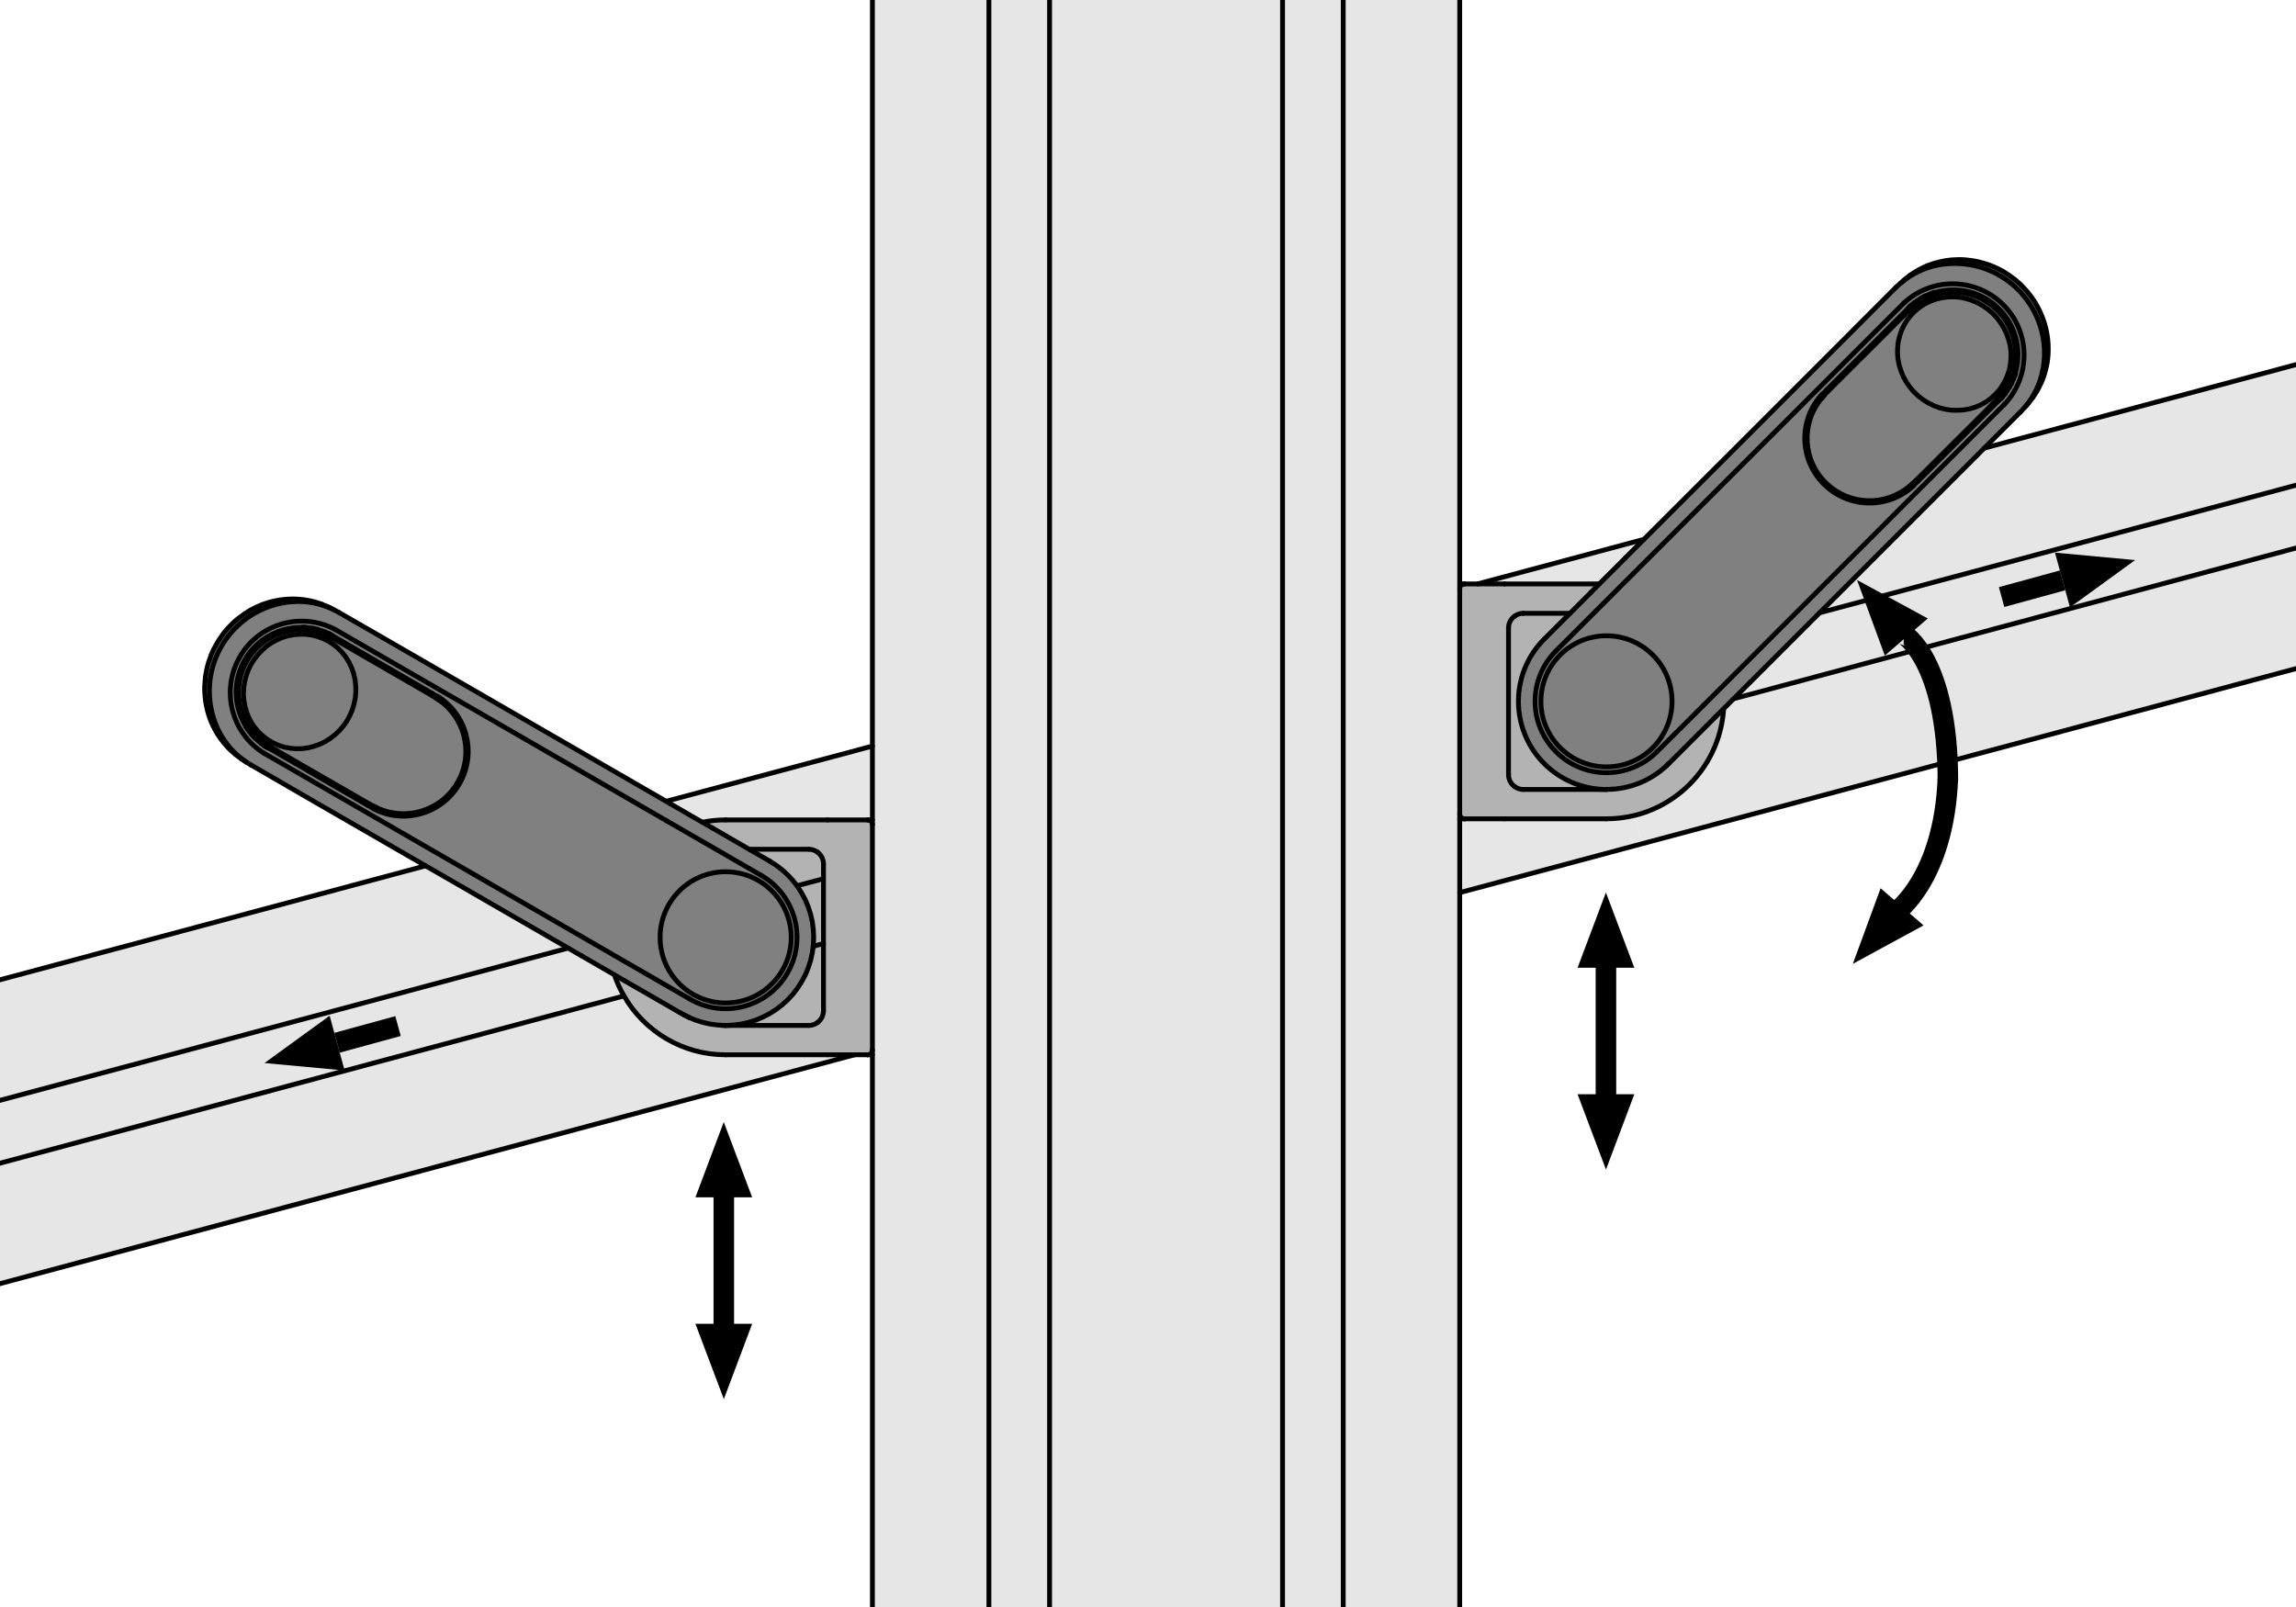 <?xml version="1.0" encoding="utf-8"?>
<!-- Generator: Adobe Illustrator 23.0.6, SVG Export Plug-In . SVG Version: 6.00 Build 0)  -->
<svg version="1.1" xmlns="http://www.w3.org/2000/svg" xmlns:xlink="http://www.w3.org/1999/xlink" x="0px" y="0px"
	 viewBox="0 0 190 133" style="enable-background:new 0 0 190 133;" xml:space="preserve">
<style type="text/css">
	.st0{fill:#B3B3B3;}
	.st1{fill:#E6E6E6;}
	.st2{fill:#808080;}
	.st3{fill:none;stroke:#000000;stroke-width:0.4;stroke-linecap:round;stroke-linejoin:round;stroke-miterlimit:10;}
	.st4{fill:none;stroke:#000000;stroke-width:1.7;}
</style>
<g id="Kontur">
	<g id="LWPOLYLINE_52_">
		<g id="XMLID_1_">
			<g>
				<path class="st0" d="M121.195,48.328h1.08h2.23h7.84
					c-0.23,0.23-0.47,0.47-0.69,0.7l-1.73,1.73h-3.87
					c-0.27,0-0.52,0.09-0.73,0.25c-0.31,0.22-0.49,0.58-0.49,0.96v12.15
					c0,0.38,0.18,0.74,0.49,0.97c0.21,0.16,0.46,0.25,0.73,0.25h6.82h0.06
					l0.48-0.02c1.71-0.11,3.38-0.82,4.68-2.12l3.86-3.86
					c0.23-0.23,0.45-0.45,0.67-0.67l0.01,0.01
					c-0.28,4.31-3.34,7.82-7.37,8.81c-0.75,0.18-1.53,0.28-2.33,0.28
					h-8.43h-3.31c-0.22,0-0.4-0.18-0.4-0.4V48.718
					C120.795,48.498,120.975,48.328,121.195,48.328z"/>
				<polygon class="st1" points="111.155,-0.002 120.795,-0.002 120.795,48.328 120.795,48.718 
					120.795,67.368 120.795,67.768 120.795,73.878 120.795,133.178 111.155,133.178 				
					"/>
				<path class="st2" d="M165.615,32.948c0.01,0,0.01-0.01,0.02-0.02L165.615,32.948z"/>
				<path class="st2" d="M151.175,40.038c1.91,1.8,4.85,1.87,6.84,0.2l0.01,0.01
					l0.3-0.27l0.22-0.21l6.35-6.34l0.31-0.2l0.23-0.17v0.05v0.01
					l0.13-0.12l0.05-0.05l0.02-0.02c0.02-0.03,0.05-0.05,0.07-0.07
					h-0.01c0.08-0.08,0.15-0.17,0.21-0.26h0.01
					c0.13-0.18,0.26-0.37,0.37-0.56c0.04-0.08,0.09-0.16,0.14-0.25
					c-0.01-0.01,0-0.02,0.01-0.03c0.06-0.13,0.12-0.26,0.17-0.39
					c0.01-0.02,0.02-0.05,0.03-0.07c0.77-1.98,0.31-4.32-1.33-5.86
					c-1.53-1.44-3.71-1.8-5.57-1.1c-0.04,0.01-0.08,0.03-0.11,0.04
					c-0.14,0.06-0.27,0.11-0.4,0.17c0,0.01-0.01,0.01-0.02,0.01
					c-0.08,0.05-0.17,0.09-0.25,0.14c-0.2,0.12-0.39,0.24-0.57,0.38
					c-0.09,0.06-0.17,0.13-0.25,0.2c-0.03,0.02-0.04,0.04-0.07,0.07
					h-0.01l-0.02,0.02l-0.05,0.06l-0.11,0.12h0.05l-0.17,0.23
					l-0.18,0.3l-0.01,0.02l-6.35,6.34l-0.21,0.22l-0.26,0.31
					C149.005,35.048,149.165,38.158,151.175,40.038z M132.935,52.618
					c-2.99,0-5.42,2.43-5.42,5.43c0,2.99,2.43,5.42,5.42,5.42
					c3,0,5.43-2.43,5.43-5.42C138.365,55.048,135.935,52.618,132.935,52.618z
					 M128.765,53.868l4.18-4.18l0.32-0.32l0.32-0.32l0.32-0.32
					l0.31-0.32l0.32-0.31l0.31-0.31l0.31-0.31l22.39-22.39
					c2.27-2.13,5.81-2.13,8.09,0c2.38,2.23,2.49,5.97,0.26,8.35
					L140.985,58.358l-3.87,3.86c-2.31,2.31-6.05,2.31-8.35,0
					C126.455,59.918,126.455,56.178,128.765,53.868z"/>
				<rect x="106.135" y="-0.002" class="st1" width="5.02" height="133.18"/>
				<path class="st2" d="M25.985,61.768l0.47-0.17l0.45-0.22l0.43-0.27l0.4-0.31
					l0.37-0.35l0.33-0.39l0.29-0.42l0.24-0.45l0.2-0.47l0.14-0.49
					l0.1-0.49l0.04-0.51l-0.01-0.5l-0.06-0.5l-0.11-0.49l-0.17-0.47
					l-0.21-0.45l-0.26-0.42l-0.3-0.39l-0.34-0.35l-0.38-0.31
					l-0.41-0.27l-0.44-0.22l-0.46-0.17l-0.47-0.12l-0.49-0.07l-0.5-0.01
					l-0.49,0.04l-0.49,0.09l-0.48,0.14l-0.46,0.2l-0.44,0.24
					l-0.42,0.29l-0.38,0.34l-0.35,0.37l-0.31,0.4l-0.27,0.44
					l-0.22,0.46l-0.17,0.48L20.235,56.468l-0.07,0.5l-0.02,0.51l0.04,0.5
					l0.09,0.49l0.14,0.48l0.18,0.46l0.24,0.44l0.28,0.4l0.32,0.37
					l0.37,0.34l0.39,0.29l0.42,0.24l0.45,0.2l0.47,0.15l0.49,0.09
					l0.49,0.04l0.49-0.01l0.5-0.07L25.985,61.768z M27.995,53.088l7.77,4.49
					l0.26,0.16l0.08,0.06c2.32,1.43,3.12,4.43,1.83,6.83
					c-1.3,2.42-4.26,3.38-6.72,2.24v0.01l-0.36-0.18l-0.27-0.15
					l-7.77-4.48l-0.44-0.26H22.365l-0.22-0.13l0.02,0.07l0.03,0.1
					l0.01,0.05v0.01l-0.15-0.08l-0.04-0.15l-0.13,0.05
					c-0.09-0.06-0.17-0.13-0.26-0.19c-0.18-0.14-0.36-0.3-0.51-0.46
					l0.05-0.01l0.03,0.02L21.405,61.218c-0.34-0.25-0.66-0.54-0.92-0.88
					c-0.01-0.01-0.01-0.02-0.02-0.03c-1.09-1.61-1.26-3.74-0.29-5.56
					c1.04-1.94,3.12-2.98,5.19-2.81c0.47,0.07,0.94,0.22,1.36,0.43
					l-0.39-0.2l-0.03-0.01l-0.01-0.05c0.22,0.05,0.43,0.12,0.64,0.21
					v0.01c0.11,0.03,0.2,0.08,0.3,0.13l0.03,0.13l0.15-0.04
					l0.02,0.01l0.12,0.08h-0.01l-0.05,0.02l-0.1,0.03l-0.06,0.02
					l0.21,0.12l0.01,0.01L27.995,53.088z"/>
				<path class="st2" d="M129.925,50.758l1.73-1.73c0.22-0.23,0.46-0.47,0.69-0.7
					c0.01-0.01,0.01-0.01,0.02-0.02c0.24-0.23,0.47-0.47,0.71-0.71
					c0.24-0.24,0.48-0.48,0.72-0.71c0.23-0.24,0.47-0.48,0.7-0.71
					l1.54-1.54l7.46-7.45l8.99-8.99l4.4-4.41
					c0.1-0.1,0.21-0.2,0.32-0.29c0.03-0.04,0.07-0.07,0.11-0.09
					c0.84-0.71,1.85-1.21,2.93-1.45c0.98-0.2,1.99-0.2,2.97-0.01
					c4.03,0.81,6.63,4.73,5.82,8.75c-0.23,1.1-0.73,2.13-1.45,2.98
					c-0.04,0.04-0.07,0.07-0.1,0.11c-0.09,0.11-0.19,0.21-0.29,0.31
					c-1,1-2,2-2.99,2.99c-0.47,0.47-0.94,0.94-1.41,1.41c-3,3-6,6-9,9
					c-1.07,1.07-2.14,2.14-3.22,3.22c-1.92,1.92-3.84,3.84-5.77,5.77
					c-0.23,0.23-0.46,0.46-0.69,0.69c-0.21,0.21-0.43,0.43-0.64,0.65
					c-0.02,0.01-0.04,0.03-0.06,0.05c-0.24,0.25-0.49,0.49-0.73,0.73
					c-0.02,0.02-0.04,0.04-0.06,0.06c-0.22,0.22-0.44,0.44-0.67,0.67
					l-3.86,3.86c-1.3,1.3-2.97,2.01-4.68,2.12l-0.48,0.02h-0.06
					c-1.84-0.02-3.68-0.73-5.09-2.14c-2.84-2.85-2.84-7.46,0-10.3
					L129.925,50.758z M132.945,49.688l-4.18,4.18c-2.31,2.31-2.31,6.05,0,8.35
					c2.3,2.31,6.04,2.31,8.35,0l3.87-3.86l24.91-24.92
					c2.23-2.38,2.12-6.12-0.26-8.35c-2.28-2.13-5.82-2.13-8.09,0
					l-22.39,22.39l-0.31,0.31l-0.31,0.31l-0.32,0.31l-0.31,0.32
					l-0.32,0.32l-0.32,0.32L132.945,49.688z"/>
				<rect x="86.855" y="-0.002" class="st1" width="19.28" height="133.18"/>
				<polygon class="st1" points="72.195,61.748 72.195,-0.002 81.835,-0.002 81.835,133.178 
					72.195,133.178 72.195,87.298 72.195,86.908 72.195,68.248 72.195,67.858 				"/>
				<rect x="81.835" y="-0.002" class="st1" width="5.02" height="133.18"/>
				<path class="st2" d="M26.295,52.108c-0.08-0.03-0.16-0.05-0.25-0.06
					c-0.23-0.06-0.45-0.09-0.68-0.11c-2.07-0.17-4.15,0.87-5.19,2.81
					c-0.97,1.82-0.8,3.95,0.29,5.56c0.01,0.01,0.01,0.02,0.02,0.03
					c0.14,0.19,0.28,0.38,0.45,0.55c0.05,0.07,0.11,0.13,0.18,0.19
					c0.15,0.16,0.33,0.32,0.51,0.46c0.09,0.06,0.17,0.13,0.26,0.19
					c0.02,0.01,0.05,0.03,0.07,0.04c0,0.01,0.01,0.01,0.01,0.01
					l0.09,0.05l0.15,0.08v-0.01l-0.01-0.05l0.26,0.11l0.36,0.11
					l7.77,4.48l0.27,0.15l0.36,0.18v-0.01
					c2.46,1.14,5.42,0.18,6.72-2.24c1.29-2.4,0.49-5.4-1.83-6.83
					l-0.08-0.06l-0.26-0.16l-7.77-4.49l-0.27-0.25l-0.23-0.18l0.05-0.02
					h0.01l-0.12-0.08l-0.02-0.01l-0.09-0.05h-0.01
					c-0.03-0.02-0.05-0.03-0.08-0.05v0.01
					c-0.1-0.05-0.19-0.1-0.3-0.13v-0.01
					C26.725,52.228,26.515,52.158,26.295,52.108z M57.095,82.688l-5.13-2.96
					l-0.39-0.22l-0.39-0.23l-0.39-0.22l-0.38-0.23l-0.39-0.22
					l-0.38-0.22l-0.38-0.22L21.845,62.338
					c-2.65-1.64-3.56-5.06-2.09-7.81c1.54-2.88,5.12-3.96,8-2.42
					l27.42,15.83l7.83,4.52c2.82,1.63,3.79,5.25,2.16,8.07
					C63.535,83.358,59.915,84.328,57.095,82.688z M60.045,72.148
					c-2.99,0-5.42,2.43-5.42,5.43s2.43,5.43,5.42,5.43
					c3,0,5.43-2.43,5.43-5.43S63.045,72.148,60.045,72.148z"/>
				<path class="st2" d="M151.215,32.438l6.35-6.34l0.01-0.02l0.34-0.34l0.18-0.18
					h-0.06l-0.11-0.01h-0.05l0.11-0.12h0.15v-0.14v-0.01
					c0.08-0.07,0.16-0.14,0.25-0.2c0.18-0.14,0.37-0.26,0.57-0.38
					v0.06l-0.03,0.02l-0.33,0.3c0.31-0.28,0.66-0.51,1.03-0.7
					c0.03-0.01,0.07-0.03,0.11-0.04c1.86-0.7,4.04-0.34,5.57,1.1
					c1.64,1.54,2.1,3.88,1.33,5.86c-0.01,0.02-0.02,0.05-0.03,0.07
					c-0.19,0.37-0.43,0.72-0.7,1.03l0.3-0.34l0.02-0.03l0.06,0.01
					c-0.11,0.19-0.24,0.38-0.37,0.56h-0.01
					c-0.06,0.09-0.13,0.18-0.21,0.26h-0.01l-0.13-0.01l0.01,0.15
					l-0.13,0.12v-0.01v-0.05v-0.11V32.888l-0.16,0.16l-0.03,0.02
					l-0.35,0.36l-6.35,6.34l-0.22,0.21l-0.3,0.27l-0.01-0.01
					c-1.99,1.67-4.93,1.6-6.84-0.2c-2.01-1.88-2.17-4.99-0.43-7.07
					l0.26-0.31L151.215,32.438z M157.065,29.738l0.1,0.49l0.15,0.48
					l0.19,0.47l0.25,0.45l0.29,0.41l0.33,0.39l0.37,0.35l0.4,0.31
					l0.44,0.27l0.45,0.22l0.48,0.18l0.49,0.12l0.49,0.07l0.5,0.01
					l0.5-0.03l0.49-0.09l0.47-0.14l0.46-0.19l0.43-0.24l0.4-0.29
					l0.36-0.33l0.33-0.36l0.28-0.4l0.24-0.43l0.19-0.45l0.15-0.48
					l0.08-0.49l0.04-0.49l-0.01-0.5l-0.07-0.5l-0.13-0.49l-0.17-0.48
					l-0.22-0.45l-0.27-0.43l-0.31-0.41l-0.35-0.37l-0.39-0.33
					l-0.42-0.29l-0.44-0.24l-0.47-0.2l-0.48-0.15l-0.5-0.1l-0.5-0.04
					l-0.49,0.01l-0.5,0.07l-0.48,0.11l-0.46,0.17l-0.45,0.21l-0.41,0.27
					l-0.38,0.3l-0.35,0.35l-0.31,0.38l-0.26,0.42l-0.22,0.44
					l-0.16,0.46l-0.12,0.48l-0.06,0.5l-0.01,0.5L157.065,29.738z"/>
				<path class="st1" d="M190.105,45.328v9.98l-54.21,14.52l-0.63-2.34
					c4.03-0.99,7.09-4.5,7.37-8.81l-0.01-0.01
					c0.02-0.02,0.04-0.04,0.06-0.06c0.24-0.24,0.49-0.48,0.73-0.73
					c0.02-0.02,0.04-0.04,0.06-0.05L190.105,45.328z"/>
				<path class="st1" d="M190.105,40.128v5.2l-46.63,12.5
					c0.21-0.22,0.43-0.44,0.64-0.65c0.23-0.23,0.46-0.46,0.69-0.69
					c1.93-1.93,3.85-3.85,5.77-5.77L190.105,40.128z"/>
				<path class="st1" d="M190.105,30.148v9.98L150.575,50.718
					c1.08-1.08,2.15-2.15,3.22-3.22c3-3,6-6,9-9
					c0.47-0.47,0.94-0.94,1.41-1.41L190.105,30.148z"/>
				<path class="st2" d="M169.495,28.768c0.01,0.19,0,0.39-0.01,0.58
					c-0.01,0.2-0.04,0.39-0.06,0.58c-0.03,0.19-0.07,0.38-0.12,0.57
					c-0.04,0.19-0.09,0.37-0.15,0.55c-0.06,0.19-0.13,0.37-0.2,0.54
					c-0.08,0.18-0.16,0.35-0.25,0.52c-0.09,0.17-0.18,0.34-0.29,0.5
					c-0.06,0.1-0.13,0.19-0.2,0.29l-0.3,0.4l-0.12,0.14
					l-0.21,0.24c0.72-0.85,1.22-1.88,1.45-2.98
					c0.81-4.02-1.79-7.94-5.82-8.75c-0.98-0.19-1.99-0.19-2.97,0.01
					c-1.08,0.24-2.09,0.74-2.93,1.45l0.23-0.21l0.14-0.12l0.37-0.29
					l0.01-0.01c0.14-0.09,0.28-0.19,0.43-0.28
					c0.16-0.1,0.33-0.19,0.5-0.28c0.17-0.09,0.35-0.16,0.52-0.24
					c0.18-0.07,0.36-0.13,0.55-0.19c0.18-0.05,0.37-0.1,0.56-0.14
					c0.19-0.04,0.38-0.08,0.57-0.1c0.19-0.03,0.39-0.05,0.58-0.05
					c0.2-0.01,0.39-0.02,0.59-0.01c0.19,0.01,0.39,0.02,0.58,0.05
					c0.2,0.02,0.39,0.05,0.58,0.09c0.19,0.04,0.38,0.08,0.57,0.14
					c0.19,0.05,0.38,0.11,0.56,0.18c0.19,0.07,0.37,0.15,0.55,0.23
					c0.18,0.08,0.35,0.18,0.53,0.27c0.17,0.1,0.34,0.21,0.5,0.32
					c0.16,0.11,0.32,0.23,0.48,0.35c0.15,0.13,0.3,0.26,0.45,0.39
					c0.14,0.14,0.28,0.28,0.41,0.43c0.14,0.14,0.26,0.3,0.38,0.45
					c0.13,0.16,0.24,0.32,0.35,0.49c0.11,0.16,0.21,0.33,0.3,0.51
					c0.1,0.17,0.18,0.35,0.26,0.53s0.16,0.36,0.22,0.55
					c0.07,0.18,0.12,0.37,0.17,0.56c0.05,0.19,0.1,0.38,0.13,0.57
					c0.04,0.2,0.06,0.39,0.08,0.59
					C169.485,28.378,169.495,28.568,169.495,28.768z"/>
				<polygon class="st2" points="166.405,29.048 166.415,29.548 166.375,30.038 166.295,30.528 
					166.145,31.008 165.955,31.458 165.715,31.888 165.435,32.288 165.105,32.648 
					164.745,32.978 164.345,33.268 163.915,33.508 163.455,33.698 162.985,33.838 
					162.495,33.928 161.995,33.958 161.495,33.948 161.005,33.878 160.515,33.758 
					160.035,33.578 159.585,33.358 159.145,33.088 158.745,32.778 158.375,32.428 
					158.045,32.038 157.755,31.628 157.505,31.178 157.315,30.708 157.165,30.228 
					157.065,29.738 157.025,29.238 157.035,28.738 157.095,28.238 157.215,27.758 
					157.375,27.298 157.595,26.858 157.855,26.438 158.165,26.058 158.515,25.708 
					158.895,25.408 159.305,25.138 159.755,24.928 160.215,24.758 160.695,24.648 
					161.195,24.578 161.685,24.568 162.185,24.608 162.685,24.708 163.165,24.858 
					163.635,25.058 164.075,25.298 164.495,25.588 164.885,25.918 165.235,26.288 
					165.545,26.698 165.815,27.128 166.035,27.578 166.205,28.058 166.335,28.548 				"/>
				<path class="st2" d="M132.935,52.618c3,0,5.43,2.43,5.43,5.43
					c0,2.99-2.43,5.42-5.43,5.42c-2.99,0-5.42-2.43-5.42-5.42
					C127.515,55.048,129.945,52.618,132.935,52.618z"/>
				<path class="st1" d="M136.035,44.638l-1.54,1.54c-0.23,0.23-0.47,0.47-0.7,0.71
					c-0.24,0.23-0.48,0.47-0.72,0.71c-0.24,0.24-0.47,0.48-0.71,0.71
					c-0.01,0.01-0.01,0.01-0.02,0.02h-7.84h-2.23L136.035,44.638z"/>
				<path class="st1" d="M135.265,67.488l0.63,2.34l-15.1,4.05v-6.11h0.4h3.31
					h8.43C133.735,67.768,134.515,67.668,135.265,67.488z"/>
				<path class="st0" d="M132.875,65.338h-6.82c-0.27,0-0.52-0.09-0.73-0.25
					c-0.31-0.23-0.49-0.59-0.49-0.97V51.968c0-0.38,0.18-0.74,0.49-0.96
					c0.21-0.16,0.46-0.25,0.73-0.25h3.87l-2.14,2.14
					c-2.84,2.84-2.84,7.45,0,10.3C129.195,64.608,131.035,65.318,132.875,65.338z"
					/>
				<path class="st0" d="M59.975,84.868h0.07h6.89c0.26,0,0.52-0.09,0.73-0.25
					c0.3-0.23,0.48-0.59,0.48-0.97v-5.56v-5.36v-1.23
					c0-0.38-0.18-0.73-0.48-0.96c-0.21-0.16-0.47-0.25-0.73-0.25h-4.94
					l-3.04-1.76c-0.28-0.16-0.54-0.31-0.82-0.47l0.01-0.01
					c0.62-0.13,1.26-0.19,1.9-0.19h8.44h3.31
					c0.22,0,0.39,0.17,0.4,0.39v18.66c-0.01,0.21-0.18,0.39-0.4,0.39
					h-1.08H68.485h-8.44c-3.52,0-6.71-1.9-8.41-4.88
					c-0.32-0.54-0.58-1.12-0.79-1.73v-0.01
					c0.27,0.16,0.55,0.32,0.82,0.48l4.6,2.65
					c0.05,0.03,0.09,0.05,0.14,0.08c0.18,0.11,0.37,0.2,0.56,0.29
					c0.03,0.02,0.05,0.03,0.08,0.04l0.51,0.21l0.61,0.19l0.62,0.14
					l0.63,0.08L59.975,84.868z"/>
				<path class="st1" d="M72.195,61.748v6.11h-0.4H68.485h-8.44
					c-0.64,0-1.28,0.06-1.9,0.19l-0.01,0.01
					c-0.02-0.01-0.05-0.03-0.07-0.04c-0.29-0.17-0.59-0.34-0.89-0.51
					c-0.28-0.17-0.57-0.34-0.86-0.5c-0.28-0.16-0.56-0.33-0.85-0.49
					c-0.11-0.07-0.23-0.13-0.34-0.2L72.195,61.748z"/>
				<path class="st1" d="M70.715,87.298l-70.82,18.97V96.298l51.73-13.87l0.01-0.01
					c1.7,2.98,4.89,4.88,8.41,4.88h8.44H70.715z"/>
				<path class="st0" d="M68.145,78.088v5.56c0,0.38-0.18,0.74-0.48,0.97
					c-0.21,0.16-0.47,0.25-0.73,0.25h-6.89l0.64-0.03l0.63-0.08l0.62-0.14
					l0.61-0.19l0.58-0.25l0.57-0.29l0.53-0.34l0.51-0.39l0.47-0.43
					l0.43-0.47l0.38-0.5l0.34-0.54l0.3-0.56l0.24-0.59l0.19-0.6
					l0.14-0.63l0.07-0.52L68.145,78.088z"/>
				<polygon class="st0" points="68.145,72.728 68.145,78.088 67.295,78.318 67.305,78.208 
					67.335,77.578 67.305,76.938 67.225,76.308 67.085,75.688 66.895,75.088 
					66.655,74.498 66.355,73.938 66.015,73.398 65.955,73.308 				"/>
				<path class="st0" d="M68.145,71.498v1.23l-2.19,0.58l-0.32-0.41l-0.43-0.47
					l-0.47-0.43l-0.51-0.39l-0.53-0.34l-1.7-0.98h4.94
					c0.26,0,0.52,0.09,0.73,0.25C67.965,70.768,68.145,71.118,68.145,71.498z"/>
				<path class="st2" d="M67.305,76.938l0.03,0.64l-0.03,0.63l-0.01,0.11
					l-0.07,0.52l-0.14,0.63l-0.19,0.6l-0.24,0.59l-0.3,0.56
					l-0.34,0.54l-0.38,0.5l-0.43,0.47l-0.47,0.43l-0.51,0.39l-0.53,0.34
					l-0.57,0.29l-0.58,0.25l-0.61,0.19l-0.62,0.14l-0.63,0.08l-0.64,0.03
					h-0.07l-0.56-0.03l-0.63-0.08l-0.62-0.14l-0.61-0.19l-0.51-0.21
					c-0.03-0.01-0.05-0.02-0.08-0.04L56.405,83.888
					c-0.05-0.03-0.09-0.05-0.14-0.08l-4.6-2.65
					c-0.27-0.16-0.55-0.32-0.82-0.48c-0.02-0.01-0.03-0.02-0.05-0.03
					c-0.29-0.16-0.58-0.33-0.87-0.5c-0.29-0.17-0.59-0.34-0.88-0.51
					c-0.29-0.16-0.58-0.33-0.87-0.5l-1.16-0.67l-9.85-5.69l-1.95-1.12
					l-9.06-5.23l-5.39-3.12h-0.01c-0.14-0.08-0.28-0.17-0.41-0.26
					c-0.93-0.63-1.69-1.49-2.22-2.5c-0.45-0.9-0.72-1.88-0.78-2.88
					c-0.26-4.09,2.85-7.62,6.95-7.88c1.16-0.06,2.31,0.17,3.36,0.69
					c0,0,0.01,0.01,0.02,0.01c0.12,0.06,0.25,0.13,0.37,0.2
					c1.8,1.04,3.6,2.08,5.4,3.11c3.67,2.12,7.34,4.24,11.01,6.36
					c3.56,2.05,7.11,4.11,10.67,6.16c0.11,0.07,0.23,0.13,0.34,0.2
					c0.29,0.16,0.57,0.33,0.85,0.49c0.29,0.16,0.58,0.33,0.86,0.5
					c0.3,0.17,0.6,0.34,0.89,0.51c0.02,0.01,0.05,0.03,0.07,0.04
					c0.28,0.16,0.54,0.31,0.82,0.47l3.04,1.76l1.7,0.98l0.53,0.34
					l0.51,0.39l0.47,0.43l0.43,0.47l0.32,0.41l0.06,0.09l0.34,0.54
					l0.3,0.56l0.24,0.59l0.19,0.6l0.14,0.62L67.305,76.938z
					 M65.165,80.528c1.63-2.82,0.66-6.44-2.16-8.07l-7.83-4.52
					l-27.42-15.83c-2.88-1.54-6.46-0.46-8,2.42
					c-1.47,2.75-0.56,6.17,2.09,7.81l27.42,15.83l0.38,0.22l0.38,0.22
					l0.39,0.22l0.38,0.23l0.39,0.22l0.39,0.23l0.39,0.22l5.13,2.96
					C59.915,84.328,63.535,83.358,65.165,80.528z"/>
				<path class="st2" d="M60.045,72.148c3,0,5.43,2.43,5.43,5.43
					s-2.43,5.43-5.43,5.43c-2.99,0-5.42-2.43-5.42-5.43
					S57.055,72.148,60.045,72.148z"/>
				<path class="st1" d="M51.635,82.418l-0.01,0.01L-0.105,96.298V91.098l47.12-12.63
					l1.16,0.67c0.29,0.17,0.58,0.34,0.87,0.5
					c0.29,0.17,0.59,0.34,0.88,0.51c0.29,0.17,0.58,0.34,0.87,0.5
					c0.02,0.01,0.03,0.02,0.05,0.03v0.01
					C51.055,81.298,51.315,81.878,51.635,82.418z"/>
				<polygon class="st1" points="47.015,78.468 -0.105,91.098 -0.105,81.118 35.215,71.658 
					37.165,72.778 				"/>
				<polygon class="st2" points="29.435,56.728 29.445,57.228 29.405,57.738 29.305,58.228 
					29.165,58.718 28.965,59.188 28.725,59.638 28.435,60.058 28.105,60.448 
					27.735,60.798 27.335,61.108 26.905,61.378 26.455,61.598 25.985,61.768 
					25.505,61.888 25.005,61.958 24.515,61.968 24.025,61.928 23.535,61.838 
					23.065,61.688 22.615,61.488 22.195,61.248 21.805,60.958 21.435,60.618 
					21.115,60.248 20.835,59.848 20.595,59.408 20.415,58.948 20.275,58.468 
					20.185,57.978 20.145,57.478 20.165,56.968 20.235,56.468 20.355,55.978 
					20.525,55.498 20.745,55.038 21.015,54.598 21.325,54.198 21.675,53.828 
					22.055,53.488 22.475,53.198 22.915,52.958 23.375,52.758 23.855,52.618 
					24.345,52.528 24.835,52.488 25.335,52.498 25.825,52.568 26.295,52.688 
					26.755,52.858 27.195,53.078 27.605,53.348 27.985,53.658 28.325,54.008 
					28.625,54.398 28.885,54.818 29.095,55.268 29.265,55.738 29.375,56.228 				"/>
				<path class="st2" d="M27.255,50.278l0.4,0.2c-1.05-0.52-2.2-0.75-3.36-0.69
					c-4.1,0.26-7.21,3.79-6.95,7.88c0.06,1,0.33,1.98,0.78,2.88
					c0.53,1.01,1.29,1.87,2.22,2.5l-0.33-0.22l-0.15-0.1l-0.38-0.29
					c-0.13-0.11-0.26-0.22-0.39-0.34c-0.14-0.13-0.27-0.27-0.4-0.42
					c-0.12-0.14-0.25-0.29-0.36-0.44c-0.12-0.16-0.23-0.32-0.33-0.48
					s-0.2-0.33-0.28-0.5c-0.09-0.17-0.17-0.35-0.25-0.53
					c-0.07-0.18-0.14-0.36-0.2-0.55c-0.06-0.18-0.11-0.37-0.15-0.56
					c-0.05-0.19-0.08-0.38-0.11-0.58c-0.03-0.19-0.05-0.38-0.06-0.58
					c-0.02-0.2-0.02-0.39-0.02-0.59c0.01-0.2,0.02-0.39,0.04-0.59
					c0.01-0.19,0.04-0.39,0.08-0.58c0.03-0.2,0.07-0.39,0.12-0.58
					c0.05-0.2,0.11-0.39,0.18-0.57c0.06-0.19,0.13-0.37,0.21-0.56
					c0.08-0.18,0.17-0.35,0.27-0.53c0.09-0.17,0.19-0.34,0.3-0.51
					c0.11-0.17,0.22-0.33,0.34-0.49c0.12-0.16,0.25-0.31,0.38-0.46
					c0.13-0.14,0.27-0.28,0.41-0.42c0.15-0.14,0.29-0.27,0.45-0.39
					c0.15-0.12,0.31-0.24,0.47-0.35c0.16-0.11,0.33-0.22,0.5-0.32
					c0.17-0.09,0.35-0.18,0.52-0.27c0.18-0.08,0.36-0.16,0.54-0.23
					c0.19-0.06,0.37-0.12,0.56-0.18c0.19-0.05,0.38-0.1,0.57-0.13
					c0.19-0.04,0.38-0.07,0.57-0.09s0.39-0.04,0.58-0.04
					c0.19-0.01,0.38-0.01,0.58,0.01c0.19,0.01,0.38,0.02,0.57,0.05
					c0.19,0.03,0.38,0.06,0.57,0.1c0.18,0.05,0.37,0.09,0.55,0.15
					c0.11,0.04,0.22,0.08,0.33,0.12h0.01l0.46,0.19L27.255,50.278z"/>
			</g>
			<g>
				<line class="st3" x1="26.725" y1="52.368" x2="26.335" y2="52.168"/>
				<line class="st3" x1="21.195" y1="61.088" x2="21.405" y2="61.218"/>
				<line class="st3" x1="30.855" y1="66.698" x2="31.215" y2="66.878"/>
				<polyline class="st3" points="36.365,57.958 36.105,57.798 36.025,57.738 				"/>
				<line class="st3" x1="165.905" y1="32.398" x2="166.205" y2="32.058"/>
				<line class="st3" x1="158.925" y1="24.778" x2="158.595" y2="25.078"/>
				<line class="st3" x1="151.005" y1="32.658" x2="150.745" y2="32.968"/>
				<line class="st3" x1="158.025" y1="40.248" x2="158.325" y2="39.978"/>
				<line class="st3" x1="27.655" y1="50.478" x2="27.255" y2="50.278"/>
				<polyline class="st3" points="20.015,62.828 20.345,63.048 20.395,63.088 				"/>
				<path class="st3" d="M26.625,50.008c-0.11-0.04-0.22-0.08-0.33-0.12
					c-0.18-0.06-0.37-0.1-0.55-0.15c-0.19-0.04-0.38-0.07-0.57-0.1
					c-0.19-0.03-0.38-0.04-0.57-0.05c-0.2-0.02-0.39-0.02-0.58-0.01
					c-0.19,0-0.39,0.02-0.58,0.04s-0.38,0.05-0.57,0.09
					c-0.19,0.03-0.38,0.08-0.57,0.13c-0.19,0.06-0.37,0.12-0.56,0.18
					c-0.18,0.07-0.36,0.15-0.54,0.23c-0.17,0.09-0.35,0.18-0.52,0.27
					c-0.17,0.1-0.34,0.21-0.5,0.32c-0.16,0.11-0.32,0.23-0.47,0.35
					c-0.16,0.12-0.3,0.25-0.45,0.39c-0.14,0.14-0.28,0.28-0.41,0.42
					c-0.13,0.15-0.26,0.3-0.38,0.46c-0.12,0.16-0.23,0.32-0.34,0.49
					c-0.11,0.17-0.21,0.34-0.3,0.51c-0.1,0.18-0.19,0.35-0.27,0.53
					c-0.08,0.19-0.15,0.37-0.21,0.56c-0.07,0.18-0.13,0.37-0.18,0.57
					c-0.05,0.19-0.09,0.38-0.12,0.58c-0.04,0.19-0.07,0.39-0.08,0.58
					c-0.02,0.2-0.03,0.39-0.04,0.59c0,0.2,0,0.39,0.02,0.59
					c0.01,0.2,0.03,0.39,0.06,0.58c0.03,0.2,0.06,0.39,0.11,0.58
					c0.04,0.19,0.09,0.38,0.15,0.56c0.06,0.19,0.13,0.37,0.2,0.55
					c0.08,0.18,0.16,0.36,0.25,0.53c0.08,0.17,0.18,0.34,0.28,0.5
					s0.21,0.32,0.33,0.48c0.11,0.15,0.24,0.3,0.36,0.44
					c0.13,0.15,0.26,0.29,0.4,0.42c0.13,0.12,0.26,0.23,0.39,0.34"/>
				<polyline class="st3" points="60.045,84.868 60.685,84.838 61.315,84.758 61.935,84.618 
					62.545,84.428 63.125,84.178 63.695,83.888 64.225,83.548 64.735,83.158 
					65.205,82.728 65.635,82.258 66.015,81.758 66.355,81.218 66.655,80.658 
					66.895,80.068 67.085,79.468 67.225,78.838 67.295,78.318 67.305,78.208 
					67.335,77.578 67.305,76.938 67.225,76.308 67.085,75.688 66.895,75.088 
					66.655,74.498 66.355,73.938 66.015,73.398 65.955,73.308 65.635,72.898 
					65.205,72.428 64.735,71.998 64.225,71.608 63.695,71.268 				"/>
				<polyline class="st3" points="57.045,84.218 57.555,84.428 58.165,84.618 58.785,84.758 
					59.415,84.838 59.975,84.868 				"/>
				<line class="st3" x1="56.405" y1="83.888" x2="56.965" y2="84.178"/>
				<line class="st3" x1="167.585" y1="33.678" x2="167.795" y2="33.438"/>
				<line class="st3" x1="157.545" y1="23.198" x2="157.315" y2="23.408"/>
				<path class="st3" d="M168.215,32.898c0.07-0.1,0.14-0.19,0.2-0.29
					c0.11-0.16,0.2-0.33,0.29-0.5c0.09-0.17,0.17-0.34,0.25-0.52
					c0.07-0.17,0.14-0.35,0.2-0.54c0.06-0.18,0.11-0.36,0.15-0.55
					c0.05-0.19,0.09-0.38,0.12-0.57c0.02-0.19,0.05-0.38,0.06-0.58
					c0.01-0.19,0.02-0.39,0.01-0.58c0-0.2-0.01-0.39-0.03-0.58
					c-0.02-0.2-0.04-0.39-0.08-0.59c-0.03-0.19-0.08-0.38-0.13-0.57
					c-0.05-0.19-0.1-0.38-0.17-0.56c-0.06-0.19-0.14-0.37-0.22-0.55
					s-0.16-0.36-0.26-0.53c-0.09-0.18-0.19-0.35-0.3-0.51
					c-0.11-0.17-0.22-0.33-0.35-0.49c-0.12-0.15-0.24-0.31-0.38-0.45
					c-0.13-0.15-0.27-0.29-0.41-0.43c-0.15-0.13-0.3-0.26-0.45-0.39
					c-0.16-0.12-0.32-0.24-0.48-0.35c-0.16-0.11-0.33-0.22-0.5-0.32
					c-0.18-0.09-0.35-0.19-0.53-0.27c-0.18-0.08-0.36-0.16-0.55-0.23
					c-0.18-0.07-0.37-0.13-0.56-0.18c-0.19-0.06-0.38-0.1-0.57-0.14
					c-0.19-0.04-0.38-0.07-0.58-0.09c-0.19-0.03-0.39-0.04-0.58-0.05
					c-0.2-0.01-0.39,0-0.59,0.01c-0.19,0-0.39,0.02-0.58,0.05
					c-0.19,0.02-0.38,0.06-0.57,0.1c-0.19,0.04-0.38,0.09-0.56,0.14
					c-0.19,0.06-0.37,0.12-0.55,0.19c-0.17,0.08-0.35,0.15-0.52,0.24
					c-0.17,0.09-0.34,0.18-0.5,0.28c-0.15,0.09-0.29,0.19-0.43,0.28"/>
				<polyline class="st3" points="72.195,-0.002 72.195,61.748 72.195,67.858 72.195,68.248 
					72.195,86.908 72.195,87.298 72.195,133.178 				"/>
				<polyline class="st3" points="120.795,133.178 120.795,73.878 120.795,67.768 120.795,67.368 
					120.795,48.718 120.795,48.328 120.795,-0.002 				"/>
				<path class="st3" d="M27.335,52.738c-2.51-1.35-5.63-0.41-6.98,2.1
					c-1.29,2.41-0.49,5.4,1.83,6.83"/>
				<path class="st3" d="M20.485,60.338c0.26,0.34,0.58,0.63,0.92,0.88
					c0.05,0.04,0.1,0.08,0.16,0.11c0.02,0.02,0.05,0.03,0.07,0.05"/>
				<path class="st3" d="M20.335,60.148c0.04,0.05,0.08,0.11,0.13,0.16"/>
				<path class="st3" d="M26.815,52.408c-0.03-0.01-0.05-0.03-0.08-0.04c0,0,0,0-0.01,0
					c-0.42-0.21-0.89-0.36-1.36-0.43c-0.09-0.02-0.18-0.03-0.27-0.04"
					/>
				<polyline class="st3" points="26.335,52.168 26.305,52.158 26.145,52.088 26.045,52.048 
					25.915,51.988 				"/>
				<polyline class="st3" points="20.825,60.808 20.935,60.888 21.165,61.068 21.195,61.088 				"/>
				<line class="st3" x1="27.545" y1="52.828" x2="27.335" y2="52.708"/>
				<polyline class="st3" points="35.765,57.578 27.995,53.088 27.555,52.838 				"/>
				<polyline class="st3" points="22.375,61.808 22.815,62.068 30.585,66.548 				"/>
				<line class="st3" x1="22.145" y1="61.678" x2="22.365" y2="61.808"/>
				<path class="st3" d="M30.945,66.728c0.09,0.05,0.18,0.09,0.27,0.14
					c2.46,1.14,5.42,0.18,6.72-2.24c1.29-2.4,0.49-5.4-1.83-6.83"/>
				<line class="st3" x1="30.585" y1="66.548" x2="30.855" y2="66.698"/>
				<line class="st3" x1="36.025" y1="57.738" x2="35.765" y2="57.578"/>
				<path class="st3" d="M165.395,32.878c1.95-2.07,1.85-5.34-0.22-7.29
					c-1.99-1.87-5.09-1.87-7.07,0"/>
				<path class="st3" d="M159.625,24.378c-0.37,0.19-0.72,0.42-1.03,0.7
					c-0.02,0.02-0.05,0.04-0.07,0.06"/>
				<path class="st3" d="M160.045,24.198c-0.11,0.04-0.21,0.08-0.31,0.14"/>
				<path class="st3" d="M166.635,31.298c0.06-0.12,0.11-0.24,0.16-0.36"/>
				<path class="st3" d="M165.845,32.458c0.02-0.02,0.04-0.04,0.06-0.06
					c0.27-0.31,0.51-0.66,0.7-1.03"/>
				<line class="st3" x1="166.435" y1="31.758" x2="166.485" y2="31.698"/>
				<polyline class="st3" points="166.205,32.058 166.225,32.028 166.335,31.898 166.425,31.788 
									"/>
				<polyline class="st3" points="159.205,24.558 158.955,24.758 158.925,24.778 				"/>
				<line class="st3" x1="159.285" y1="24.498" x2="159.225" y2="24.548"/>
				<line class="st3" x1="165.275" y1="33.048" x2="165.435" y2="32.888"/>
				<polyline class="st3" points="158.545,39.768 164.895,33.428 165.245,33.068 				"/>
				<line class="st3" x1="157.565" y1="26.098" x2="151.215" y2="32.438"/>
				<polyline class="st3" points="158.105,25.548 158.095,25.558 157.915,25.738 157.575,26.078 
									"/>
				<path class="st3" d="M150.945,32.748c-0.07,0.07-0.13,0.15-0.2,0.22
					c-1.74,2.08-1.58,5.19,0.43,7.07c1.91,1.8,4.85,1.87,6.84,0.2
					c0.08-0.06,0.16-0.13,0.23-0.2"/>
				<line class="st3" x1="151.215" y1="32.438" x2="151.005" y2="32.658"/>
				<line class="st3" x1="158.325" y1="39.978" x2="158.545" y2="39.768"/>
				<path class="st3" d="M22.055,61.828c0.01,0.01,0.01,0.02,0.02,0.02"/>
				<path class="st3" d="M26.935,52.318c-0.21-0.09-0.42-0.16-0.64-0.21
					c-0.08-0.03-0.16-0.05-0.25-0.06c-0.23-0.06-0.45-0.09-0.68-0.11
					c-2.07-0.17-4.15,0.87-5.19,2.81c-0.97,1.82-0.8,3.95,0.29,5.56
					c0.01,0.01,0.01,0.02,0.02,0.03c0.14,0.19,0.28,0.38,0.45,0.55
					c0.05,0.07,0.11,0.13,0.18,0.19c0.15,0.16,0.33,0.32,0.51,0.46
					c0.09,0.06,0.17,0.13,0.26,0.19c0.02,0.01,0.05,0.03,0.07,0.04"/>
				<path class="st3" d="M27.315,52.498c-0.02-0.02-0.05-0.03-0.08-0.04
					c-0.1-0.05-0.19-0.1-0.3-0.13"/>
				<line class="st3" x1="27.445" y1="52.558" x2="27.435" y2="52.558"/>
				<path class="st3" d="M27.325,52.498h-0.01c-0.03-0.02-0.05-0.03-0.08-0.05"/>
				<path class="st3" d="M21.885,61.728c0.02,0.01,0.05,0.03,0.07,0.04
					c0,0.01,0.01,0.01,0.01,0.01"/>
				<polyline class="st3" points="58.955,68.528 61.995,70.288 63.695,71.268 				"/>
				<path class="st3" d="M55.465,66.518c0.29,0.16,0.57,0.33,0.85,0.49
					c0.29,0.16,0.58,0.33,0.86,0.5c0.3,0.17,0.6,0.34,0.89,0.51
					c0.02,0.01,0.05,0.03,0.07,0.04c0.28,0.16,0.54,0.31,0.82,0.47"/>
				<path class="st3" d="M28.045,50.688c1.8,1.04,3.6,2.08,5.4,3.11
					c3.67,2.12,7.34,4.24,11.01,6.36c3.56,2.05,7.11,4.11,10.67,6.16
					c0.11,0.07,0.23,0.13,0.34,0.2"/>
				<polyline class="st3" points="48.175,79.138 47.015,78.468 37.165,72.778 35.215,71.658 
					26.155,66.428 20.765,63.308 				"/>
				<path class="st3" d="M51.665,81.158c-0.27-0.16-0.55-0.32-0.82-0.48
					c-0.02-0.01-0.03-0.02-0.05-0.03c-0.29-0.16-0.58-0.33-0.87-0.5
					c-0.29-0.17-0.59-0.34-0.88-0.51c-0.29-0.16-0.58-0.33-0.87-0.5"/>
				<line class="st3" x1="56.265" y1="83.808" x2="51.665" y2="81.158"/>
				<path class="st3" d="M18.125,60.548c0.53,1.01,1.29,1.87,2.22,2.5
					c0.13,0.09,0.27,0.18,0.41,0.26"/>
				<path class="st3" d="M28.045,50.688c-0.12-0.07-0.25-0.14-0.37-0.2
					c-0.01,0-0.02-0.01-0.02-0.01c-1.05-0.52-2.2-0.75-3.36-0.69"/>
				<polyline class="st3" points="20.015,62.828 19.865,62.728 19.485,62.438 				"/>
				<polyline class="st3" points="26.635,50.008 27.095,50.198 27.255,50.278 				"/>
				<line class="st3" x1="21.965" y1="61.778" x2="22.055" y2="61.828"/>
				<line class="st3" x1="22.205" y1="61.908" x2="22.055" y2="61.828"/>
				<line class="st3" x1="22.205" y1="61.898" x2="30.405" y2="66.638"/>
				<line class="st3" x1="35.755" y1="57.378" x2="27.555" y2="52.638"/>
				<polyline class="st3" points="27.415,52.548 27.435,52.558 27.555,52.638 				"/>
				<line class="st3" x1="27.325" y1="52.498" x2="27.415" y2="52.548"/>
				<polyline class="st3" points="22.015,61.678 21.885,61.728 21.875,61.728 				"/>
				<polyline class="st3" points="21.605,61.538 21.625,61.538 21.825,61.478 				"/>
				<line class="st3" x1="22.015" y1="61.678" x2="22.035" y2="61.598"/>
				<line class="st3" x1="22.055" y1="61.828" x2="22.015" y2="61.678"/>
				<polyline class="st3" points="27.235,52.448 27.235,52.458 27.265,52.588 				"/>
				<line class="st3" x1="27.205" y1="52.648" x2="27.265" y2="52.588"/>
				<polyline class="st3" points="26.985,52.518 26.935,52.328 26.935,52.318 26.935,52.308 				
					"/>
				<line class="st3" x1="27.265" y1="52.588" x2="27.415" y2="52.548"/>
				<polyline class="st3" points="27.565,52.638 27.555,52.638 27.545,52.638 27.495,52.658 
					27.395,52.688 27.335,52.708 27.315,52.708 				"/>
				<polyline class="st3" points="22.145,61.668 22.145,61.678 22.165,61.748 22.195,61.848 
					22.205,61.898 22.205,61.908 				"/>
				<polyline class="st3" points="21.165,61.068 21.115,61.078 21.085,61.088 				"/>
				<polyline class="st3" points="26.305,52.158 26.295,52.108 26.285,52.078 				"/>
				<polyline class="st3" points="22.165,61.748 22.365,61.808 22.375,61.808 				"/>
				<polyline class="st3" points="27.555,52.838 27.545,52.828 27.395,52.688 				"/>
				<polyline class="st3" points="22.195,61.848 22.455,61.958 22.815,62.068 				"/>
				<polyline class="st3" points="27.995,53.088 27.725,52.838 27.495,52.658 				"/>
				<path class="st3" d="M30.405,66.638c0.61,0.35,1.28,0.56,1.97,0.64"/>
				<path class="st3" d="M37.295,58.768c-0.41-0.57-0.94-1.04-1.54-1.39"/>
				<path class="st3" d="M30.845,66.908c2.61,1.4,5.86,0.42,7.26-2.19
					c1.34-2.5,0.51-5.6-1.9-7.1"/>
				<path class="st3" d="M54.625,77.578c0-3,2.43-5.43,5.42-5.43
					c3,0,5.43,2.43,5.43,5.43s-2.43,5.43-5.43,5.43
					C57.055,83.008,54.625,80.578,54.625,77.578z"/>
				<path class="st3" d="M158.035,25.368c-0.03,0.02-0.05,0.05-0.08,0.07"/>
				<path class="st3" d="M158.135,25.288c-0.03,0.01-0.05,0.03-0.07,0.06"/>
				<path class="st3" d="M165.915,32.598c0.13-0.18,0.26-0.37,0.37-0.56
					c0.04-0.08,0.09-0.16,0.14-0.25c-0.01-0.01,0-0.02,0.01-0.03
					c0.06-0.13,0.12-0.26,0.17-0.39c0.01-0.02,0.02-0.05,0.03-0.07
					c0.77-1.98,0.31-4.32-1.33-5.86c-1.53-1.44-3.71-1.8-5.57-1.1
					c-0.04,0.01-0.08,0.03-0.11,0.04c-0.14,0.06-0.27,0.11-0.4,0.17
					c0,0.01-0.01,0.01-0.02,0.01c-0.08,0.05-0.17,0.09-0.25,0.14
					c-0.2,0.12-0.39,0.24-0.57,0.38c-0.09,0.06-0.17,0.13-0.25,0.2"/>
				<path class="st3" d="M165.695,32.858c0.08-0.08,0.15-0.17,0.21-0.26"/>
				<path class="st3" d="M165.615,32.948c0.01,0,0.01-0.01,0.02-0.02
					c0.02-0.02,0.04-0.04,0.05-0.07"/>
				<path class="st3" d="M165.545,33.028c0.01-0.01,0.02-0.02,0.02-0.03"/>
				<path class="st3" d="M165.635,32.928c0.02-0.03,0.05-0.05,0.07-0.07"/>
				<path class="st3" d="M158.135,25.278c-0.03,0.02-0.04,0.04-0.07,0.07h-0.01"/>
				<line class="st3" x1="141.955" y1="59.338" x2="138.095" y2="63.198"/>
				<path class="st3" d="M144.805,56.488c-0.23,0.23-0.46,0.46-0.69,0.69
					c-0.21,0.21-0.43,0.43-0.64,0.65c-0.02,0.01-0.04,0.03-0.06,0.05
					c-0.24,0.25-0.49,0.49-0.73,0.73c-0.02,0.02-0.04,0.04-0.06,0.06
					c-0.22,0.22-0.44,0.44-0.67,0.67"/>
				<path class="st3" d="M167.195,34.098c-1,1-2,2-2.99,2.99
					c-0.47,0.47-0.94,0.94-1.41,1.41c-3,3-6,6-9,9
					c-1.07,1.07-2.14,2.14-3.22,3.22c-1.92,1.92-3.84,3.84-5.77,5.77"/>
				<polyline class="st3" points="134.495,46.178 136.035,44.638 143.495,37.188 152.485,28.198 
					156.885,23.788 				"/>
				<path class="st3" d="M131.655,49.028c0.22-0.23,0.46-0.47,0.69-0.7
					c0.01-0.01,0.01-0.01,0.02-0.02c0.24-0.23,0.47-0.47,0.71-0.71
					c0.24-0.24,0.48-0.48,0.72-0.71c0.23-0.24,0.47-0.48,0.7-0.71"/>
				<polyline class="st3" points="127.785,52.898 129.925,50.758 131.655,49.028 				"/>
				<path class="st3" d="M160.245,21.958c-1.08,0.24-2.09,0.74-2.93,1.45
					c-0.04,0.02-0.08,0.05-0.11,0.09c-0.11,0.09-0.22,0.19-0.32,0.29"
					/>
				<path class="st3" d="M167.195,34.098c0.1-0.1,0.2-0.2,0.29-0.31
					c0.03-0.04,0.06-0.07,0.1-0.11c0.72-0.85,1.22-1.88,1.45-2.98"/>
				<polyline class="st3" points="157.545,23.198 157.685,23.078 158.055,22.788 				"/>
				<polyline class="st3" points="168.215,32.898 167.915,33.298 167.795,33.438 				"/>
				<polyline class="st3" points="158.055,25.348 158.035,25.368 157.985,25.428 				"/>
				<line class="st3" x1="157.875" y1="25.548" x2="157.985" y2="25.428"/>
				<line class="st3" x1="157.875" y1="25.548" x2="151.175" y2="32.248"/>
				<line class="st3" x1="158.735" y1="39.808" x2="165.435" y2="33.118"/>
				<line class="st3" x1="165.565" y1="32.998" x2="165.435" y2="33.118"/>
				<polyline class="st3" points="165.635,32.928 165.615,32.948 165.565,32.998 				"/>
				<polyline class="st3" points="158.135,25.428 158.135,25.288 158.135,25.278 				"/>
				<line class="st3" x1="157.985" y1="25.428" x2="158.135" y2="25.428"/>
				<polyline class="st3" points="158.385,25.068 158.385,25.078 158.385,25.288 				"/>
				<line class="st3" x1="158.135" y1="25.428" x2="158.215" y2="25.468"/>
				<polyline class="st3" points="165.705,32.858 165.695,32.858 165.685,32.858 165.555,32.848 
									"/>
				<line class="st3" x1="165.515" y1="32.778" x2="165.555" y2="32.848"/>
				<polyline class="st3" points="165.695,32.598 165.905,32.598 165.915,32.598 				"/>
				<line class="st3" x1="165.555" y1="32.848" x2="165.565" y2="32.998"/>
				<polyline class="st3" points="165.435,33.118 165.435,33.108 165.435,33.058 165.435,32.948 
					165.435,32.888 165.435,32.868 				"/>
				<polyline class="st3" points="158.115,25.558 158.095,25.558 158.035,25.558 157.925,25.548 
					157.875,25.548 157.865,25.548 				"/>
				<polyline class="st3" points="158.955,24.758 158.955,24.698 158.955,24.678 				"/>
				<polyline class="st3" points="166.225,32.028 166.285,32.038 166.305,32.038 				"/>
				<polyline class="st3" points="158.035,25.548 158.035,25.558 157.915,25.738 				"/>
				<polyline class="st3" points="165.245,33.068 165.275,33.048 165.435,32.948 				"/>
				<path class="st3" d="M151.175,32.248c-0.49,0.49-0.87,1.09-1.12,1.74"/>
				<path class="st3" d="M156.995,40.938c0.66-0.25,1.25-0.64,1.74-1.13"/>
				<polyline class="st3" points="157.925,25.548 157.755,25.778 157.575,26.078 157.565,26.098 
									"/>
				<polyline class="st3" points="164.895,33.428 165.205,33.228 165.435,33.058 				"/>
				<path class="st3" d="M150.805,32.598c-2.03,2.16-1.92,5.56,0.24,7.58
					c2.06,1.94,5.28,1.94,7.34,0"/>
				<path class="st3" d="M127.515,58.048c0-3,2.43-5.43,5.42-5.43
					c3,0,5.43,2.43,5.43,5.43c0,2.99-2.43,5.42-5.43,5.42
					C129.945,63.468,127.515,61.038,127.515,58.048z"/>
				<path class="st3" d="M133.415,65.318c1.71-0.11,3.38-0.82,4.68-2.12"/>
				<path class="st3" d="M127.785,52.898c-2.84,2.84-2.84,7.45,0,10.3
					c1.41,1.41,3.25,2.12,5.09,2.14"/>
				<line class="st3" x1="68.145" y1="72.728" x2="65.955" y2="73.308"/>
				<line class="st3" x1="68.145" y1="78.088" x2="67.295" y2="78.318"/>
				<path class="st3" d="M125.325,51.008c-0.31,0.22-0.49,0.58-0.49,0.96"/>
				<path class="st3" d="M124.835,64.118c0,0.38,0.18,0.74,0.49,0.97"/>
				<line class="st3" x1="124.835" y1="51.968" x2="124.835" y2="64.118"/>
				<line class="st3" x1="124.505" y1="67.768" x2="121.195" y2="67.768"/>
				<polyline class="st3" points="121.195,48.328 122.275,48.328 124.505,48.328 				"/>
				<path class="st3" d="M121.195,48.328c-0.22,0-0.4,0.17-0.4,0.39"/>
				<path class="st3" d="M120.795,67.368c0,0.22,0.18,0.4,0.4,0.4"/>
				<line class="st3" x1="132.935" y1="67.768" x2="124.505" y2="67.768"/>
				<line class="st3" x1="124.505" y1="48.328" x2="132.345" y2="48.328"/>
				<path class="st3" d="M126.055,50.758c-0.27,0-0.52,0.09-0.73,0.25"/>
				<path class="st3" d="M125.325,65.088c0.21,0.16,0.46,0.25,0.73,0.25"/>
				<line class="st3" x1="129.925" y1="50.758" x2="126.055" y2="50.758"/>
				<polyline class="st3" points="126.055,65.338 132.875,65.338 132.935,65.338 				"/>
				<line class="st3" x1="132.935" y1="65.338" x2="133.415" y2="65.318"/>
				<line class="st3" x1="137.955" y1="63.338" x2="138.095" y2="63.198"/>
				<line class="st3" x1="120.795" y1="48.328" x2="121.195" y2="48.328"/>
				<line class="st3" x1="121.195" y1="67.768" x2="120.795" y2="67.768"/>
				<path class="st3" d="M132.935,67.768c0.8,0,1.58-0.1,2.33-0.28
					c4.03-0.99,7.09-4.5,7.37-8.81"/>
				<path class="st3" d="M67.665,84.618c0.3-0.23,0.48-0.59,0.48-0.97"/>
				<path class="st3" d="M68.145,71.498c0-0.38-0.18-0.73-0.48-0.96"/>
				<polyline class="st3" points="68.145,83.648 68.145,78.088 68.145,72.728 68.145,71.498 				
					"/>
				<line class="st3" x1="68.485" y1="67.858" x2="71.795" y2="67.858"/>
				<polyline class="st3" points="71.795,87.298 70.715,87.298 68.485,87.298 				"/>
				<path class="st3" d="M72.195,68.248c-0.01-0.22-0.18-0.39-0.4-0.39"/>
				<path class="st3" d="M71.795,87.298c0.22,0,0.39-0.18,0.4-0.39"/>
				<line class="st3" x1="60.045" y1="67.858" x2="68.485" y2="67.858"/>
				<line class="st3" x1="68.485" y1="87.298" x2="60.045" y2="87.298"/>
				<path class="st3" d="M66.935,84.868c0.26,0,0.52-0.09,0.73-0.25"/>
				<path class="st3" d="M67.665,70.538c-0.21-0.16-0.47-0.25-0.73-0.25"/>
				<line class="st3" x1="60.045" y1="84.868" x2="66.935" y2="84.868"/>
				<line class="st3" x1="66.935" y1="70.288" x2="61.995" y2="70.288"/>
				<path class="st3" d="M56.265,83.808c0.05,0.03,0.09,0.05,0.14,0.08
					c0.18,0.11,0.37,0.2,0.56,0.29c0.03,0.02,0.05,0.03,0.08,0.04"/>
				<polyline class="st3" points="59.675,84.858 59.975,84.868 60.045,84.868 				"/>
				<line class="st3" x1="72.195" y1="87.298" x2="71.795" y2="87.298"/>
				<line class="st3" x1="71.795" y1="67.858" x2="72.195" y2="67.858"/>
				<path class="st3" d="M50.845,80.688c0.21,0.61,0.47,1.19,0.79,1.73
					c1.7,2.98,4.89,4.88,8.41,4.88"/>
				<path class="st3" d="M60.045,67.858c-0.64,0-1.28,0.06-1.9,0.19"/>
				<polyline class="st3" points="190.105,30.148 164.205,37.088 164.195,37.088 				"/>
				<line class="st3" x1="136.035" y1="44.638" x2="122.275" y2="48.328"/>
				<line class="st3" x1="72.195" y1="61.748" x2="55.125" y2="66.318"/>
				<line class="st3" x1="35.215" y1="71.658" x2="-0.105" y2="81.118"/>
				<polyline class="st3" points="190.105,55.308 135.895,69.828 120.795,73.878 				"/>
				<line class="st3" x1="70.715" y1="87.298" x2="-0.105" y2="106.268"/>
				<polyline class="st3" points="190.105,40.128 150.575,50.718 150.565,50.718 				"/>
				<line class="st3" x1="47.015" y1="78.468" x2="-0.105" y2="91.098"/>
				<line class="st3" x1="190.105" y1="45.328" x2="143.475" y2="57.828"/>
				<line class="st3" x1="51.625" y1="82.428" x2="-0.105" y2="96.298"/>
				<line class="st3" x1="81.835" y1="-0.002" x2="81.835" y2="133.178"/>
				<line class="st3" x1="111.155" y1="-0.002" x2="111.155" y2="133.178"/>
				<line class="st3" x1="86.855" y1="-0.002" x2="86.855" y2="133.178"/>
				<line class="st3" x1="106.135" y1="-0.002" x2="106.135" y2="133.178"/>
				<path class="st3" d="M169.035,30.698c0.81-4.02-1.79-7.94-5.82-8.75
					c-0.98-0.19-1.99-0.19-2.97,0.01"/>
				<polygon class="st3" points="165.435,32.288 165.105,32.648 164.745,32.978 164.345,33.268 
					163.915,33.508 163.455,33.698 162.985,33.838 162.495,33.928 161.995,33.958 
					161.495,33.948 161.005,33.878 160.515,33.758 160.035,33.578 159.585,33.358 
					159.145,33.088 158.745,32.778 158.375,32.428 158.045,32.038 157.755,31.628 
					157.505,31.178 157.315,30.708 157.165,30.228 157.065,29.738 157.025,29.238 
					157.035,28.738 157.095,28.238 157.215,27.758 157.375,27.298 157.595,26.858 
					157.855,26.438 158.165,26.058 158.515,25.708 158.895,25.408 159.305,25.138 
					159.755,24.928 160.215,24.758 160.695,24.648 161.195,24.578 161.685,24.568 
					162.185,24.608 162.685,24.708 163.165,24.858 163.635,25.058 164.075,25.298 
					164.495,25.588 164.885,25.918 165.235,26.288 165.545,26.698 165.815,27.128 
					166.035,27.578 166.205,28.058 166.335,28.548 166.405,29.048 166.415,29.548 
					166.375,30.038 166.295,30.528 166.145,31.008 165.955,31.458 165.715,31.888 				"/>
				<polyline class="st3" points="135.155,47.478 134.845,47.788 134.535,48.098 134.215,48.408 
					133.905,48.728 133.585,49.048 133.265,49.368 132.945,49.688 128.765,53.868 				"/>
				<line class="st3" x1="157.545" y1="25.088" x2="135.155" y2="47.478"/>
				<path class="st3" d="M128.765,53.868c-2.31,2.31-2.31,6.05,0,8.35
					c2.3,2.31,6.04,2.31,8.35,0"/>
				<line class="st3" x1="137.115" y1="62.218" x2="140.985" y2="58.358"/>
				<line class="st3" x1="140.985" y1="58.358" x2="165.895" y2="33.438"/>
				<path class="st3" d="M165.895,33.438c2.23-2.38,2.12-6.12-0.26-8.35
					c-2.28-2.13-5.82-2.13-8.09,0"/>
				<path class="st3" d="M24.295,49.788c-4.1,0.26-7.21,3.79-6.95,7.88
					c0.06,1,0.33,1.98,0.78,2.88"/>
				<polygon class="st3" points="26.755,52.858 27.195,53.078 27.605,53.348 27.985,53.658 
					28.325,54.008 28.625,54.398 28.885,54.818 29.095,55.268 29.265,55.738 
					29.375,56.228 29.435,56.728 29.445,57.228 29.405,57.738 29.305,58.228 
					29.165,58.718 28.965,59.188 28.725,59.638 28.435,60.058 28.105,60.448 
					27.735,60.798 27.335,61.108 26.905,61.378 26.455,61.598 25.985,61.768 
					25.505,61.888 25.005,61.958 24.515,61.968 24.025,61.928 23.535,61.838 
					23.065,61.688 22.615,61.488 22.195,61.248 21.805,60.958 21.435,60.618 
					21.115,60.248 20.835,59.848 20.595,59.408 20.415,58.948 20.275,58.468 
					20.185,57.978 20.145,57.478 20.165,56.968 20.235,56.468 20.355,55.978 
					20.525,55.498 20.745,55.038 21.015,54.598 21.325,54.198 21.675,53.828 
					22.055,53.488 22.475,53.198 22.915,52.958 23.375,52.758 23.855,52.618 
					24.345,52.528 24.835,52.488 25.335,52.498 25.825,52.568 26.295,52.688 				"/>
				<line class="st3" x1="55.175" y1="67.938" x2="27.755" y2="52.108"/>
				<line class="st3" x1="63.005" y1="72.458" x2="55.175" y2="67.938"/>
				<path class="st3" d="M57.095,82.688c2.82,1.64,6.44,0.67,8.07-2.16
					c1.63-2.82,0.66-6.44-2.16-8.07"/>
				<line class="st3" x1="21.845" y1="62.338" x2="49.265" y2="78.168"/>
				<polyline class="st3" points="49.265,78.168 49.645,78.388 50.025,78.608 50.415,78.828 
					50.795,79.058 51.185,79.278 51.575,79.508 51.965,79.728 57.095,82.688 				"/>
				<path class="st3" d="M27.755,52.108c-2.88-1.54-6.46-0.46-8,2.42
					c-1.47,2.75-0.56,6.17,2.09,7.81"/>
			</g>
		</g>
	</g>
</g>
<g id="Bemaßung">
	<g>
		<polygon points="133.746,85.329 133.746,85.329 133.746,80.096 135.245,80.096 
			132.893,73.862 130.548,80.096 132.046,80.096 132.046,85.329 132.046,90.562 
			130.548,90.562 132.899,96.796 135.245,90.562 133.746,90.562 		"/>
	</g>
	<g>
		<polygon points="60.746,104.329 60.746,104.329 60.746,99.096 62.245,99.096 
			59.893,92.862 57.548,99.096 59.046,99.096 59.046,104.329 59.046,109.562 
			57.548,109.562 59.899,115.796 62.245,109.562 60.746,109.562 		"/>
	</g>
	<line class="st4" x1="165.637" y1="49.414" x2="170.685" y2="48.032"/>
	<polygon points="171.296,50.268 176.688,46.354 170.055,45.738 	"/>
	<g>
		<path class="st4" d="M161.19,64.451c-0.34,8.301-4.318,11.051-4.319,11.051"/>
		<path class="st4" d="M157.538,52.502c0.002,0,3.625,2.062,3.657,12.075"/>
	</g>
	<polygon points="155.625,73.516 153.327,79.77 159.179,76.588 	"/>
	<polygon points="155.973,54.257 153.675,48.002 159.526,51.185 	"/>
	<line class="st4" x1="32.938" y1="84.92" x2="27.889" y2="86.302"/>
	<polygon points="27.279,84.065 21.887,87.98 28.519,88.596 	"/>
</g>
</svg>

